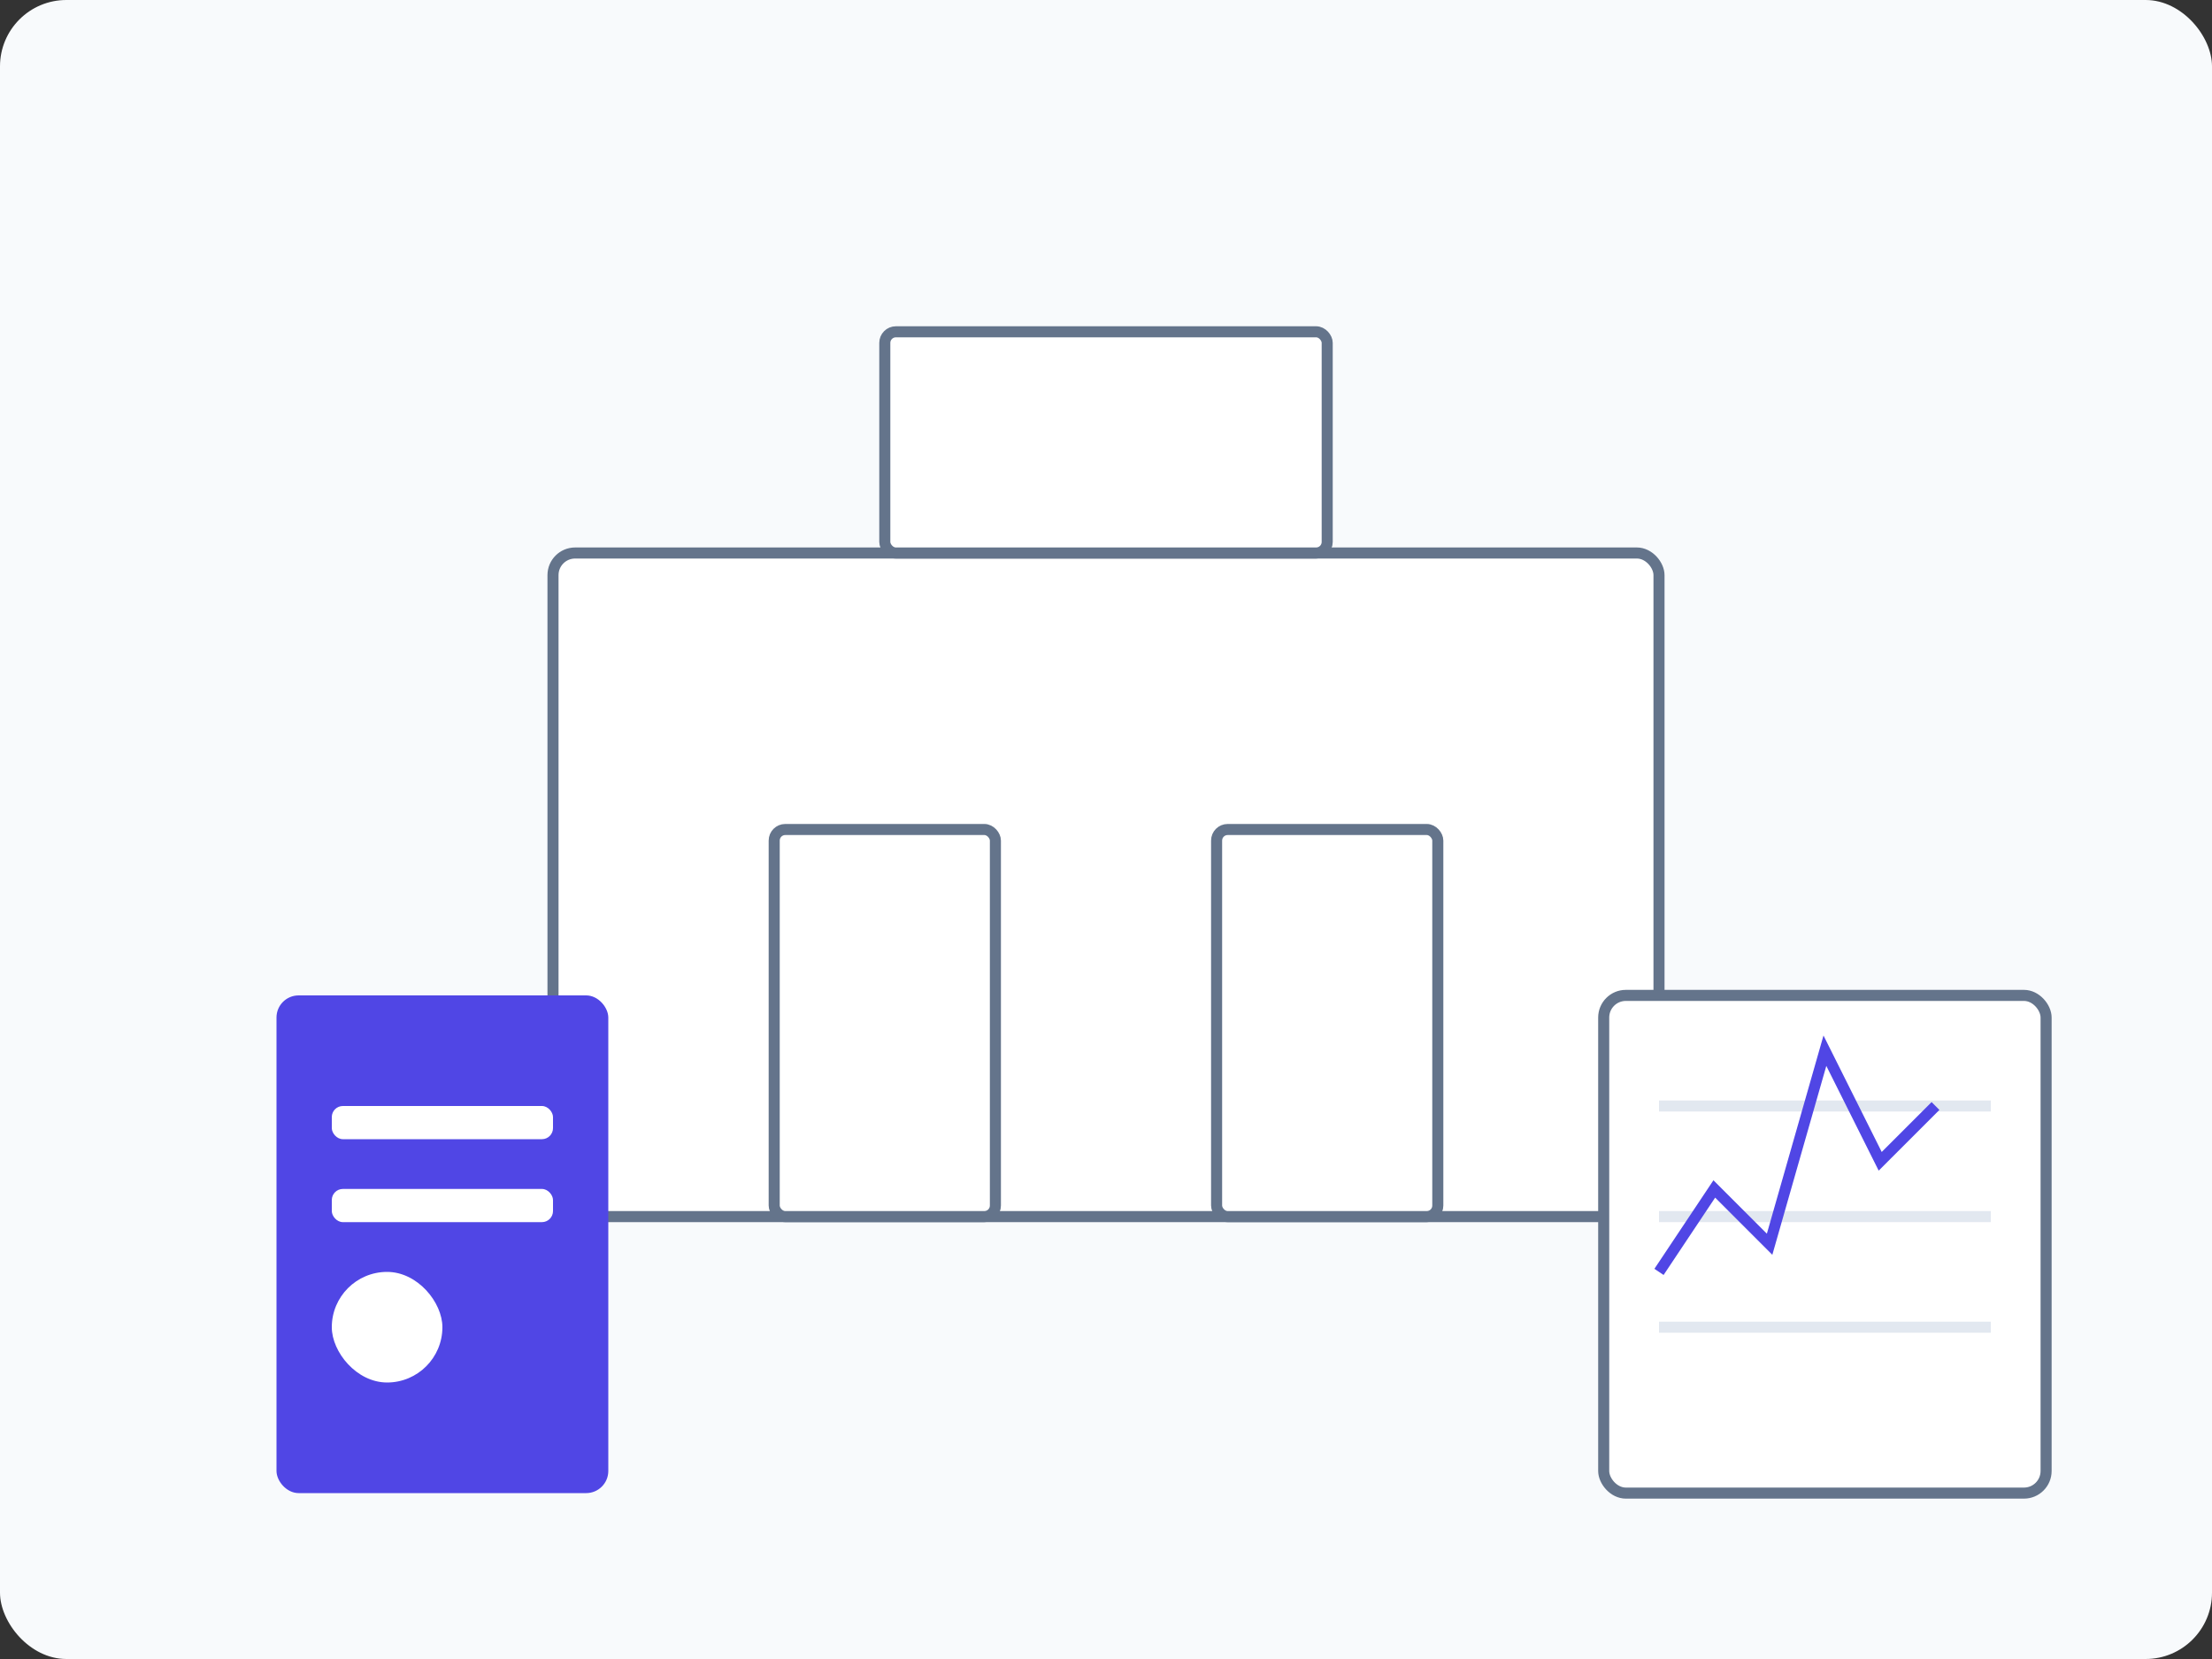<svg width="400" height="300" viewBox="0 0 400 300" xmlns="http://www.w3.org/2000/svg">
  <rect x="0" y="0" width="400" height="300" fill="#333333" stroke="none"/>
  <!-- Background -->
  <rect width="400" height="300" rx="12" fill="#F8FAFC" />
  
  <!-- School Building -->
  <rect x="100" y="100" width="200" height="120" rx="4" fill="white" stroke="#64748B" stroke-width="2"/>
  <rect x="140" y="150" width="40" height="70" rx="2" fill="white" stroke="#64748B" stroke-width="2"/>
  <rect x="220" y="150" width="40" height="70" rx="2" fill="white" stroke="#64748B" stroke-width="2"/>
  <rect x="160" y="60" width="80" height="40" rx="2" fill="white" stroke="#64748B" stroke-width="2"/>
  
  <!-- ID Cards -->
  <rect x="50" y="180" width="60" height="90" rx="4" fill="#5046E5" />
  <rect x="60" y="200" width="40" height="6" rx="2" fill="white" />
  <rect x="60" y="215" width="40" height="6" rx="2" fill="white" />
  <rect x="60" y="230" width="20" height="20" rx="10" fill="white" />
  
  <!-- Attendance Chart -->
  <rect x="290" y="180" width="80" height="90" rx="4" fill="white" stroke="#64748B" stroke-width="2"/>
  <line x1="300" y1="240" x2="360" y2="240" stroke="#E2E8F0" stroke-width="2"/>
  <line x1="300" y1="220" x2="360" y2="220" stroke="#E2E8F0" stroke-width="2"/>
  <line x1="300" y1="200" x2="360" y2="200" stroke="#E2E8F0" stroke-width="2"/>
  <path d="M300 230 L310 215 L320 225 L330 190 L340 210 L350 200" stroke="#5046E5" stroke-width="2" fill="none"/>
</svg>
